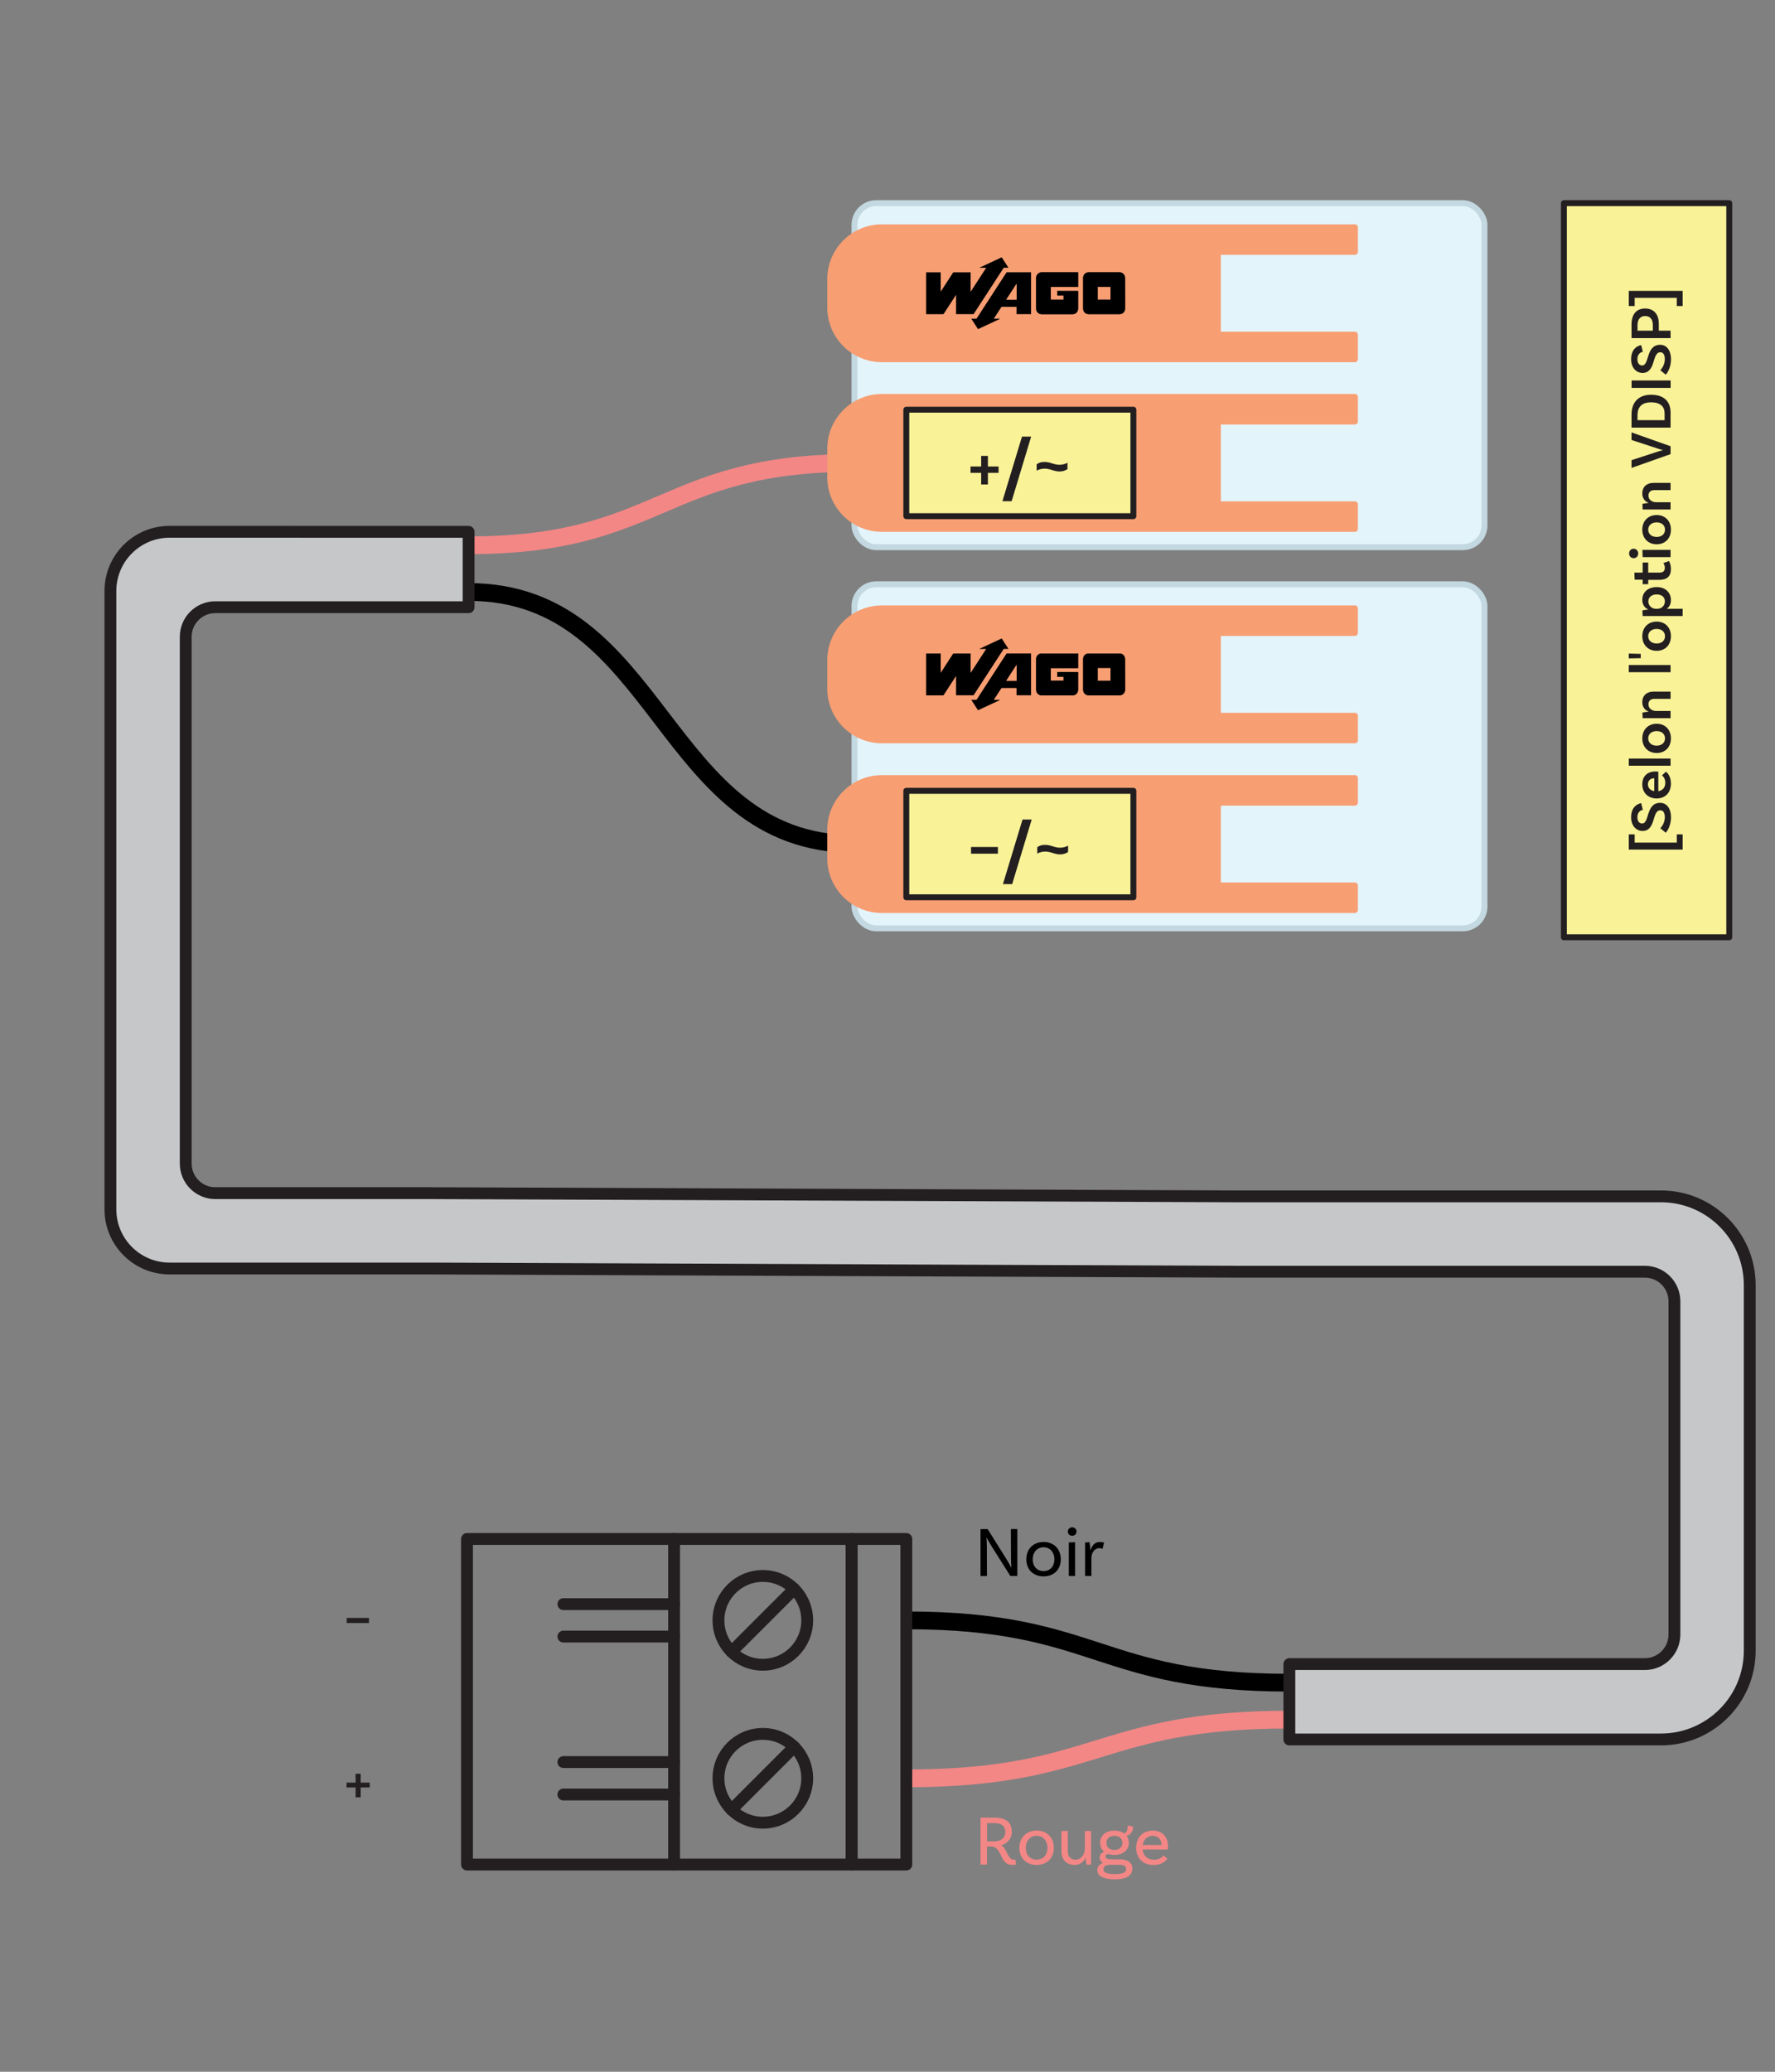 <?xml version="1.0" encoding="UTF-8"?><svg xmlns="http://www.w3.org/2000/svg" viewBox="0 0 300 350"><rect x="0" y="0" width="300" height="350" fill="#808080" stroke="none"/><g id="a"><path d="M217.92,284.27c-32.37,0-32.37-10.53-64.74-10.53" fill="none" stroke="#000" stroke-linejoin="round" stroke-width="3"/><path d="M217.92,290.51c-32.37,0-32.37,9.92-64.74,9.92" fill="none" stroke="#f38786" stroke-linejoin="round" stroke-width="3"/><path d="M58.6,273.33h3.76v.86h-3.76v-.86Z" fill="#231f20" stroke-width="0"/><path d="M62.49,301.97h-1.53v1.67h-.86v-1.67h-1.53v-.82h1.53v-1.49h.86v1.49h1.53v.82Z" fill="#231f20" stroke-width="0"/><circle cx="128.93" cy="273.74" r="7.5" fill="none" stroke="#231f20" stroke-linecap="round" stroke-linejoin="round" stroke-width="2"/><line x1="134.24" y1="268.44" x2="123.63" y2="279.04" fill="none" stroke="#231f20" stroke-linecap="round" stroke-linejoin="round" stroke-width="2"/><circle cx="128.93" cy="300.42" r="7.5" fill="none" stroke="#231f20" stroke-linecap="round" stroke-linejoin="round" stroke-width="2"/><line x1="134.24" y1="295.12" x2="123.63" y2="305.73" fill="none" stroke="#231f20" stroke-linecap="round" stroke-linejoin="round" stroke-width="2"/><polyline points="113.93 314.99 78.93 314.99 78.93 259.99 113.93 259.99" fill="none" stroke="#231f20" stroke-linecap="round" stroke-linejoin="round" stroke-width="2"/><rect x="113.93" y="259.99" width="30" height="55" fill="none" stroke="#231f20" stroke-linecap="round" stroke-linejoin="round" stroke-width="2"/><rect x="143.93" y="259.99" width="9.25" height="55" fill="none" stroke="#231f20" stroke-linecap="round" stroke-linejoin="round" stroke-width="2"/><line x1="113.93" y1="276.48" x2="95.22" y2="276.48" fill="none" stroke="#231f20" stroke-linecap="round" stroke-linejoin="round" stroke-width="2"/><line x1="95.22" y1="271" x2="113.93" y2="271" fill="none" stroke="#231f20" stroke-linecap="round" stroke-linejoin="round" stroke-width="2"/><line x1="113.93" y1="303.16" x2="95.22" y2="303.16" fill="none" stroke="#231f20" stroke-linecap="round" stroke-linejoin="round" stroke-width="2"/><line x1="95.22" y1="297.68" x2="113.93" y2="297.68" fill="none" stroke="#231f20" stroke-linecap="round" stroke-linejoin="round" stroke-width="2"/><path d="M79.2,92.12c32.61,0,32.61-13.91,65.22-13.91" fill="none" stroke="#f38786" stroke-linejoin="round" stroke-width="3"/><path d="M79.2,100.01c32.61,0,32.61,42.58,65.22,42.58" fill="none" stroke="#000" stroke-linejoin="round" stroke-width="3"/><path d="M72.72,214.3H28.66c-5.52,0-10-4.48-10-10v-104.46c0-5.52,4.48-10,10-10h2.73s47.81.01,47.81.01v12.73h-42.81c-2.76,0-5,2.24-5,5v88.99c0,2.76,2.24,5,5,5h36.33l135.8.54h72.21c8.28,0,15,6.72,15,15v61.75c0,8.28-6.72,15-15,15h-62.81v-12.73h60.08c2.76,0,5-2.24,5-5v-56.29c0-2.76-2.24-5-5-5h-69.48l-135.8-.54Z" fill="#c5c7c9" stroke="#231f20" stroke-linejoin="round" stroke-width="2"/><rect x="144.42" y="34.32" width="106.48" height="58.12" rx="3.67" ry="3.67" fill="#e4f4fb" stroke="#c3d8e0" stroke-linecap="round" stroke-linejoin="round"/><path d="M205.84,42.56v13.98h23.16v4.15h-79.94c-4.82,0-8.74-3.91-8.74-8.74v-4.81c0-4.82,3.92-8.74,8.74-8.74h79.94v4.15h-23.16Z" fill="#f79e72" stroke="#f79e72" stroke-linecap="round" stroke-linejoin="round"/><path d="M205.84,71.22v13.98h23.16v4.15h-79.94c-4.82,0-8.74-3.91-8.74-8.74v-4.81c0-4.82,3.92-8.74,8.74-8.74h79.94v4.15h-23.16Z" fill="#f79e72" stroke="#f79e72" stroke-linecap="round" stroke-linejoin="round"/><path d="M190.14,49.55c0-.87,0-1.74,0-2.61,0-.53-.41-.93-.93-.93-1.74,0-3.47,0-5.21,0-.52,0-.93.4-.93.92,0,1.74,0,3.48,0,5.22,0,.52.41.92.93.92,1.74,0,3.47,0,5.21,0,.07,0,.13,0,.2-.02.44-.09.74-.46.74-.91,0-.87,0-1.73,0-2.6ZM182.21,46.01h-.07c-2.03,0-4.05,0-6.08,0-.52,0-.93.41-.93.92,0,1.74,0,3.48,0,5.22,0,.52.41.93.93.93,1.74,0,3.47,0,5.21,0,.07,0,.13,0,.2-.02.45-.09.74-.46.74-.94,0-.96,0-1.92,0-2.89v-.07h-3.53v.77h1.07v.69h-2.15v-2.15h4.61v-2.46Z" fill="#000" stroke-width="0"/><path d="M156.53,46.01c.79,0,1.58,0,2.38,0,.03,0,.05,0,.08,0v3.25s0,0,.01,0c.01-.02.03-.04.04-.06.68-1.04,1.36-2.09,2.03-3.13.03-.05.06-.06.12-.06.93,0,1.85,0,2.78,0h.08v3.25s.01,0,.02,0c.87-1.33,1.73-2.67,2.61-4.02h-1.13s0-.01,0-.02c1.25-.58,2.49-1.16,3.75-1.75.38.58.76,1.17,1.14,1.76-.04,0-.06,0-.08,0-.21,0-.42,0-.64,0-.06,0-.09.02-.12.07-1.53,2.37-3.07,4.73-4.61,7.09-.14.21-.28.43-.41.64-.02.03-.04.04-.08.04-.95,0-1.9,0-2.86,0-.01,0-.03,0-.05,0v-3.25s0,0-.01,0c-.01.02-.03.04-.04.06-.68,1.05-1.36,2.09-2.04,3.14-.03.04-.06.06-.11.06-.95,0-1.9,0-2.86,0v-7.07Z" fill="#000" stroke-width="0"/><path d="M165.3,55.61c-.09-.14-.17-.27-.26-.41-.28-.43-.55-.85-.83-1.28-.01-.02-.03-.04-.05-.08.03,0,.05,0,.07,0,.24,0,.48,0,.72,0,.06,0,.1-.02.14-.07,1.67-2.57,3.34-5.14,5-7.71.03-.05.06-.06.12-.06,1.32,0,2.65,0,3.97,0,.03,0,.05,0,.08,0v7.07h-2.45v-1.23s-.06,0-.08,0c-.8,0-1.59,0-2.39,0-.05,0-.08.01-.11.06-.4.62-.81,1.25-1.22,1.87-.01.02-.02.04-.04.07h1.07s0,.01,0,.02c-.02.01-.04.02-.07.03-1.2.56-2.41,1.12-3.61,1.68-.02,0-.04.02-.06.03h-.01ZM171.81,47.98s0,0-.01,0c-.57.88-1.14,1.76-1.72,2.65h1.73v-2.64Z" fill="#000" stroke-width="0"/><path d="M190.14,46.94c0-.53-.41-.93-.93-.93-1.74,0-3.47,0-5.21,0-.52,0-.93.4-.93.92,0,1.74,0,3.48,0,5.22,0,.52.41.92.93.92,1.74,0,3.47,0,5.21,0,.07,0,.13,0,.2-.02.44-.09.74-.46.74-.91,0-.87,0-1.73,0-2.6s0-1.74,0-2.61ZM187.68,50.62h-2.15v-2.14h2.15v2.14Z" fill="#000" stroke-width="0"/><rect x="185.54" y="48.47" width="2.15" height="2.14" fill="#f79e72" stroke-width="0"/><path d="M182.21,46.01v2.46h-4.61v2.15h2.15v-.69h-1.07v-.77h3.53v.07c0,.96,0,1.92,0,2.89,0,.47-.29.84-.74.94-.06.01-.13.02-.2.02-1.74,0-3.47,0-5.21,0-.52,0-.93-.4-.93-.93,0-1.74,0-3.48,0-5.22,0-.52.41-.92.93-.92,2.03,0,4.05,0,6.08,0h.07Z" fill="#000" stroke-width="0"/><path d="M171.81,47.98v2.64h-1.73c.58-.89,1.15-1.77,1.72-2.65,0,0,0,0,.01,0Z" fill="#f79e72" stroke-width="0"/><rect x="163.37" y="59.02" width="17.99" height="38.38" transform="translate(94.16 250.57) rotate(-90)" fill="#f9f297" stroke="#231f20" stroke-linecap="round" stroke-linejoin="round"/><line x1="191.55" y1="87.21" x2="191.55" y2="69.21" fill="#f9f297" stroke="#231f20" stroke-linecap="round" stroke-linejoin="round" stroke-width=".5"/><path d="M168.77,79.88h-1.8v1.97h-1.14v-1.97h-1.8v-1.07h1.8v-1.79h1.14v1.79h1.8v1.07Z" fill="#231f20" stroke-width="0"/><path d="M172.73,73.76h1.55l-3.3,10.91h-1.56l3.31-10.91Z" fill="#231f20" stroke-width="0"/><path d="M175.21,78.44c.36-.26.72-.4,1.32-.4,1.02,0,1.55.48,2.57.48.36,0,.96-.11,1.32-.36v1.09c-.36.24-.78.4-1.32.4-1.02,0-1.55-.48-2.57-.48-.36,0-.96.11-1.32.36v-1.09Z" fill="#231f20" stroke-width="0"/><rect x="144.42" y="98.71" width="106.48" height="58.12" rx="3.67" ry="3.67" fill="#e4f4fb" stroke="#c3d8e0" stroke-linecap="round" stroke-linejoin="round"/><path d="M205.84,106.94v13.98h23.16v4.15h-79.94c-4.82,0-8.74-3.91-8.74-8.74v-4.81c0-4.82,3.92-8.74,8.74-8.74h79.94v4.15h-23.16Z" fill="#f79e72" stroke="#f79e72" stroke-linecap="round" stroke-linejoin="round"/><path d="M205.84,135.61v13.98h23.16v4.15h-79.94c-4.82,0-8.74-3.91-8.74-8.74v-4.81c0-4.82,3.92-8.74,8.74-8.74h79.94v4.15h-23.16Z" fill="#f79e72" stroke="#f79e72" stroke-linecap="round" stroke-linejoin="round"/><path d="M190.14,113.94c0-.87,0-1.74,0-2.61,0-.53-.41-.93-.93-.93-1.74,0-3.47,0-5.21,0-.52,0-.93.4-.93.92,0,1.74,0,3.48,0,5.22,0,.52.41.92.93.92,1.74,0,3.47,0,5.21,0,.07,0,.13,0,.2-.02.44-.09.74-.46.74-.91,0-.87,0-1.73,0-2.6ZM182.21,110.4h-.07c-2.03,0-4.05,0-6.08,0-.52,0-.93.41-.93.92,0,1.74,0,3.48,0,5.22,0,.52.41.93.93.93,1.74,0,3.47,0,5.21,0,.07,0,.13,0,.2-.02.45-.09.74-.46.74-.94,0-.96,0-1.92,0-2.89v-.07h-3.53v.77h1.07v.69h-2.15v-2.15h4.61v-2.46Z" fill="#000" stroke-width="0"/><path d="M156.53,110.4c.79,0,1.58,0,2.38,0,.03,0,.05,0,.08,0v3.25s0,0,.01,0c.01-.02.03-.04.04-.06.68-1.04,1.36-2.09,2.03-3.13.03-.05.06-.06.12-.06.93,0,1.85,0,2.78,0h.08v3.25s.01,0,.02,0c.87-1.33,1.73-2.67,2.61-4.02h-1.13s0-.01,0-.02c1.25-.58,2.49-1.16,3.75-1.75.38.58.76,1.17,1.14,1.76-.04,0-.06,0-.08,0-.21,0-.42,0-.64,0-.06,0-.09.02-.12.07-1.53,2.37-3.07,4.73-4.61,7.09-.14.21-.28.43-.41.64-.02.03-.04.04-.08.04-.95,0-1.9,0-2.86,0-.01,0-.03,0-.05,0v-3.25s0,0-.01,0c-.01.02-.03.04-.04.06-.68,1.05-1.36,2.09-2.04,3.14-.03.04-.06.06-.11.06-.95,0-1.9,0-2.86,0v-7.07Z" fill="#000" stroke-width="0"/><path d="M165.3,120c-.09-.14-.17-.27-.26-.41-.28-.43-.55-.85-.83-1.28-.01-.02-.03-.04-.05-.08.03,0,.05,0,.07,0,.24,0,.48,0,.72,0,.06,0,.1-.02.14-.07,1.67-2.57,3.34-5.14,5-7.71.03-.05.06-.06.12-.06,1.32,0,2.65,0,3.97,0,.03,0,.05,0,.08,0v7.07h-2.45v-1.23s-.06,0-.08,0c-.8,0-1.59,0-2.39,0-.05,0-.08.01-.11.06-.4.62-.81,1.25-1.22,1.87-.01.02-.02.04-.04.07h1.07s0,.01,0,.02c-.02.01-.04.02-.07.03-1.2.56-2.41,1.12-3.61,1.68-.02,0-.04.02-.06.03h-.01ZM171.81,112.36s0,0-.01,0c-.57.88-1.14,1.76-1.72,2.65h1.73v-2.64Z" fill="#000" stroke-width="0"/><path d="M190.14,111.33c0-.53-.41-.93-.93-.93-1.74,0-3.47,0-5.21,0-.52,0-.93.4-.93.92,0,1.74,0,3.48,0,5.22,0,.52.41.92.93.92,1.74,0,3.47,0,5.21,0,.07,0,.13,0,.2-.02.44-.09.74-.46.74-.91,0-.87,0-1.73,0-2.6s0-1.74,0-2.61ZM187.68,115h-2.15v-2.14h2.15v2.14Z" fill="#000" stroke-width="0"/><rect x="185.54" y="112.86" width="2.15" height="2.14" fill="#f79e72" stroke-width="0"/><path d="M182.21,110.4v2.46h-4.61v2.15h2.15v-.69h-1.07v-.77h3.53v.07c0,.96,0,1.92,0,2.89,0,.47-.29.84-.74.94-.06.01-.13.02-.2.02-1.74,0-3.47,0-5.21,0-.52,0-.93-.4-.93-.93,0-1.74,0-3.48,0-5.22,0-.52.41-.92.93-.92,2.03,0,4.05,0,6.08,0h.07Z" fill="#000" stroke-width="0"/><path d="M171.81,112.36v2.64h-1.73c.58-.89,1.15-1.77,1.72-2.65,0,0,0,0,.01,0Z" fill="#f79e72" stroke-width="0"/><rect x="163.37" y="123.41" width="17.99" height="38.38" transform="translate(29.77 314.96) rotate(-90)" fill="#f9f297" stroke="#231f20" stroke-linecap="round" stroke-linejoin="round"/><line x1="191.55" y1="151.59" x2="191.55" y2="133.6" fill="#f9f297" stroke="#231f20" stroke-linecap="round" stroke-linejoin="round" stroke-width=".5"/><path d="M164.12,143.09h4.54v1.13h-4.54v-1.13Z" fill="#231f20" stroke-width="0"/><path d="M172.82,138.45h1.55l-3.3,10.91h-1.56l3.31-10.91Z" fill="#231f20" stroke-width="0"/><path d="M175.31,143.13c.36-.26.72-.4,1.32-.4,1.02,0,1.55.48,2.57.48.36,0,.96-.11,1.32-.36v1.09c-.36.24-.78.4-1.32.4-1.02,0-1.55-.48-2.57-.48-.36,0-.96.11-1.32.36v-1.09Z" fill="#231f20" stroke-width="0"/><rect x="264.32" y="34.32" width="27.95" height="124.02" fill="#f9f297" stroke="#231f20" stroke-linejoin="round"/></g><g id="d"><path d="M171.95,266.24h-1.19l-3.14-4.97c-.31-.5-.78-1.33-.84-1.46l-.06.04c.04.11.07.78.07,1.42l.02,4.98h-1.09v-7.92h1.21l3.14,5.01c.49.79.71,1.25.8,1.44l.07-.04c-.01-.17-.07-.76-.07-1.43l-.02-4.99h1.09v7.92Z" fill="#000" stroke-width="0"/><path d="M179.29,263.43c0,1.72-1.16,2.88-2.91,2.88s-2.92-1.16-2.92-2.88,1.16-2.93,2.92-2.93,2.91,1.21,2.91,2.93ZM178.21,263.43c0-1.17-.73-2.04-1.83-2.04s-1.84.86-1.84,2.04.73,1.99,1.84,1.99,1.83-.82,1.83-1.99Z" fill="#000" stroke-width="0"/><path d="M181.21,259.45c-.41,0-.73-.3-.73-.71s.32-.72.73-.72.74.31.74.72-.34.71-.74.71ZM180.64,260.58l1.07-.04v5.7h-1.07v-5.66Z" fill="#000" stroke-width="0"/><path d="M186.6,260.6l-.26,1.07c-.12-.07-.29-.13-.53-.13-.64,0-1.35.56-1.35,1.74v2.96h-1.06v-5.66l.74-.04c.1.43.14,1.07.14,1.32h.05c.22-.74.7-1.36,1.54-1.36.25,0,.52.04.73.1Z" fill="#000" stroke-width="0"/><path d="M171.72,315s-.3.06-.65.06c-2.22,0-1.56-3.12-3.62-3.12h-.64v3.05h-1.09v-7.92h2.39c1.85,0,2.9.74,2.9,2.46,0,1.1-.73,1.87-1.78,2.22,1.02.58,1.03,2.43,2.16,2.43.14,0,.24-.02.24-.02l.08.84ZM167.96,311.09c1.12,0,1.96-.55,1.96-1.56s-.65-1.54-1.85-1.54h-1.25v3.09h1.14Z" fill="#f38786" stroke-width="0"/><path d="M178.12,312.18c0,1.72-1.16,2.88-2.91,2.88s-2.92-1.16-2.92-2.88,1.16-2.93,2.92-2.93,2.91,1.21,2.91,2.93ZM177.04,312.18c0-1.17-.73-2.04-1.83-2.04s-1.84.86-1.84,2.04.73,1.99,1.84,1.99,1.83-.82,1.83-1.99Z" fill="#f38786" stroke-width="0"/><path d="M184.41,309.33v5.66l-.77.04c-.1-.43-.14-1.07-.14-1.2h-.01c-.31.68-.91,1.23-1.88,1.23-1.36,0-2.21-.91-2.21-2.27v-3.47h1.07v3.47c0,.83.47,1.38,1.32,1.38,1.04,0,1.57-1.07,1.57-1.88v-2.96h1.06Z" fill="#f38786" stroke-width="0"/><path d="M191.38,315.73c0,.97-.79,1.76-2.95,1.76-2.04,0-2.97-.6-2.97-1.56,0-.55.32-.97.96-1.2-.34-.19-.55-.49-.55-.96s.33-.79.74-.95c-.43-.36-.67-.88-.67-1.5,0-1.24.96-2.06,2.41-2.06.67,0,1.25.18,1.67.49.41-.19.59-.66.59-1.36l.9.19c0,1.08-.72,1.5-1.09,1.56.24.32.37.72.37,1.17,0,1.24-.97,2.06-2.42,2.06-.37,0-.72-.06-1.02-.16-.31.05-.52.18-.52.41,0,.4.46.49,1.23.49h1.18c1.34,0,2.15.55,2.15,1.59ZM190.34,315.73c0-.58-.46-.7-1.31-.7h-1.26c-1,0-1.27.34-1.27.74,0,.58.55.83,1.93.83s1.91-.26,1.91-.88ZM187,311.33c0,.72.53,1.19,1.34,1.19s1.37-.47,1.37-1.19-.54-1.19-1.35-1.19-1.36.47-1.36,1.19Z" fill="#f38786" stroke-width="0"/><path d="M193.11,312.45c.11,1.04.82,1.73,1.94,1.73.86,0,1.36-.41,1.61-.74l.65.59c-.53.7-1.37,1.04-2.34,1.04-1.81,0-2.95-1.16-2.95-2.89s1.09-2.92,2.81-2.92,2.58,1.16,2.58,2.65c0,.34-.05.54-.05.54h-4.25ZM193.13,311.69h3.19c-.01-.94-.6-1.55-1.5-1.55s-1.54.63-1.69,1.55Z" fill="#f38786" stroke-width="0"/><path d="M275.29,143.53v-2.57h.99v1.39h7.12v-1.39h.99v2.57h-9.1Z" fill="#231f20" stroke-width="0"/><path d="M276.74,138.05c0,.66.31,1.07.81,1.07,1.27,0,.58-3.49,3.05-3.49,1.04,0,1.82.87,1.82,2.46,0,1.31-.55,2.21-.88,2.59l-.92-.75c.26-.29.76-.96.76-1.87,0-.76-.29-1.17-.76-1.17-1.46,0-.71,3.49-3.01,3.49-1.1,0-1.93-.92-1.93-2.3,0-1.77,1.06-2.27,1.7-2.4l.28,1.14c-.36.03-.92.39-.92,1.23Z" fill="#231f20" stroke-width="0"/><path d="M280.9,130.99l.67-.62c.47.36.84,1.05.84,2,0,1.57-.99,2.52-2.41,2.52s-2.43-.94-2.43-2.39.95-2.17,2.22-2.17c.3,0,.49.05.49.05v3.28c.7-.11,1.18-.59,1.18-1.42,0-.68-.32-1.05-.56-1.25ZM279.59,133.65v-2.18c-.62,0-1.07.4-1.07,1.02s.41,1.05,1.07,1.16Z" fill="#231f20" stroke-width="0"/><path d="M275.29,129.36v-1.21h7.06v1.21h-7.06Z" fill="#231f20" stroke-width="0"/><path d="M280,122.27c1.42,0,2.41.98,2.41,2.47s-.99,2.47-2.41,2.47-2.43-.99-2.43-2.47,1.01-2.47,2.43-2.47ZM280,123.51c-.84,0-1.43.48-1.43,1.23s.59,1.23,1.43,1.23,1.41-.48,1.41-1.23-.58-1.23-1.41-1.23Z" fill="#231f20" stroke-width="0"/><path d="M279.45,116.84h2.9v1.22h-2.73c-.61,0-1.01.32-1.01.92,0,.78.7,1.13,1.29,1.13h2.45v1.22h-4.72l-.04-.94c.33-.09.82-.15,1.03-.15v-.03c-.57-.24-1.05-.72-1.05-1.58,0-1.16.79-1.79,1.88-1.79Z" fill="#231f20" stroke-width="0"/><path d="M275.29,113.56v-1.21h7.06v1.21h-7.06Z" fill="#231f20" stroke-width="0"/><path d="M275.29,111.23v-.82l2.02.05v.73l-2.02.04Z" fill="#231f20" stroke-width="0"/><path d="M280,105.01c1.42,0,2.41.98,2.41,2.47s-.99,2.47-2.41,2.47-2.43-.99-2.43-2.47,1.01-2.47,2.43-2.47ZM280,106.25c-.84,0-1.43.48-1.43,1.23s.59,1.23,1.43,1.23,1.41-.48,1.41-1.23-.58-1.23-1.41-1.23Z" fill="#231f20" stroke-width="0"/><path d="M280,99.18c1.5,0,2.41.93,2.41,2.21,0,.69-.3,1.18-.71,1.46h2.69v1.22h-6.76l-.04-.94c.3-.09.84-.15.99-.15v-.02c-.57-.25-1.01-.77-1.01-1.64,0-1.29,1-2.14,2.43-2.14ZM280,100.42c-.85,0-1.41.47-1.41,1.21s.66,1.22,1.26,1.22h.28c.58,0,1.26-.42,1.26-1.26,0-.71-.55-1.17-1.39-1.17Z" fill="#231f20" stroke-width="0"/><path d="M282.08,94.78s.33.49.33,1.35c0,1.23-.66,1.83-1.97,1.83h-1.87v.73h-.94v-.76h-1.35l-.05-1.19h1.4v-1.71h.94v1.71h1.83c.67,0,.98-.25.98-.81,0-.51-.26-.8-.26-.8l.96-.35Z" fill="#231f20" stroke-width="0"/><path d="M276.88,93.5c0,.45-.32.8-.77.8s-.77-.35-.77-.8.33-.8.77-.8.77.36.77.8ZM277.63,94.12l-.04-1.22h4.76v1.22h-4.72Z" fill="#231f20" stroke-width="0"/><path d="M280,87.01c1.42,0,2.41.98,2.41,2.47s-.99,2.47-2.41,2.47-2.43-.99-2.43-2.47,1.01-2.47,2.43-2.47ZM280,88.25c-.84,0-1.43.48-1.43,1.23s.59,1.23,1.43,1.23,1.41-.48,1.41-1.23-.58-1.23-1.41-1.23Z" fill="#231f20" stroke-width="0"/><path d="M279.45,81.58h2.9v1.22h-2.73c-.61,0-1.01.32-1.01.92,0,.78.7,1.13,1.29,1.13h2.45v1.22h-4.72l-.04-.94c.33-.09.82-.15,1.03-.15v-.03c-.57-.24-1.05-.72-1.05-1.58,0-1.16.79-1.79,1.88-1.79Z" fill="#231f20" stroke-width="0"/><path d="M280.29,76.26c.21-.07.49-.15.74-.2v-.03c-.25-.06-.51-.13-.73-.21l-4.55-1.49v-1.28l6.6,2.34v1.33l-6.6,2.33v-1.31l4.54-1.48Z" fill="#231f20" stroke-width="0"/><path d="M279.05,66.69c2.2,0,3.3,1.15,3.3,3.02v2.53h-6.6v-2.22c0-2.14,1.28-3.33,3.3-3.33ZM279.05,67.97c-1.54,0-2.29.78-2.29,2.18v.83h4.58v-1.15c0-1.11-.67-1.86-2.29-1.86Z" fill="#231f20" stroke-width="0"/><path d="M275.76,65.53v-1.25h6.6v1.25h-6.6Z" fill="#231f20" stroke-width="0"/><path d="M276.74,60.67c0,.66.31,1.07.81,1.07,1.27,0,.58-3.49,3.05-3.49,1.04,0,1.82.87,1.82,2.46,0,1.31-.55,2.21-.88,2.59l-.92-.75c.26-.29.76-.96.76-1.87,0-.76-.29-1.17-.76-1.17-1.46,0-.71,3.49-3.01,3.49-1.1,0-1.93-.92-1.93-2.3,0-1.77,1.06-2.27,1.7-2.4l.28,1.14c-.36.03-.92.39-.92,1.23Z" fill="#231f20" stroke-width="0"/><path d="M278.05,52.12c1.52,0,2.31,1.03,2.31,2.55v1.19h1.99v1.26h-6.6v-2.29c0-1.7.79-2.71,2.3-2.71ZM278.05,53.39c-.8,0-1.29.54-1.29,1.56v.91h2.59v-.96c0-.96-.46-1.51-1.3-1.51Z" fill="#231f20" stroke-width="0"/><path d="M283.4,51.7v-1.38h-7.12v1.38h-.99v-2.56h9.1v2.56h-.99Z" fill="#231f20" stroke-width="0"/></g></svg>